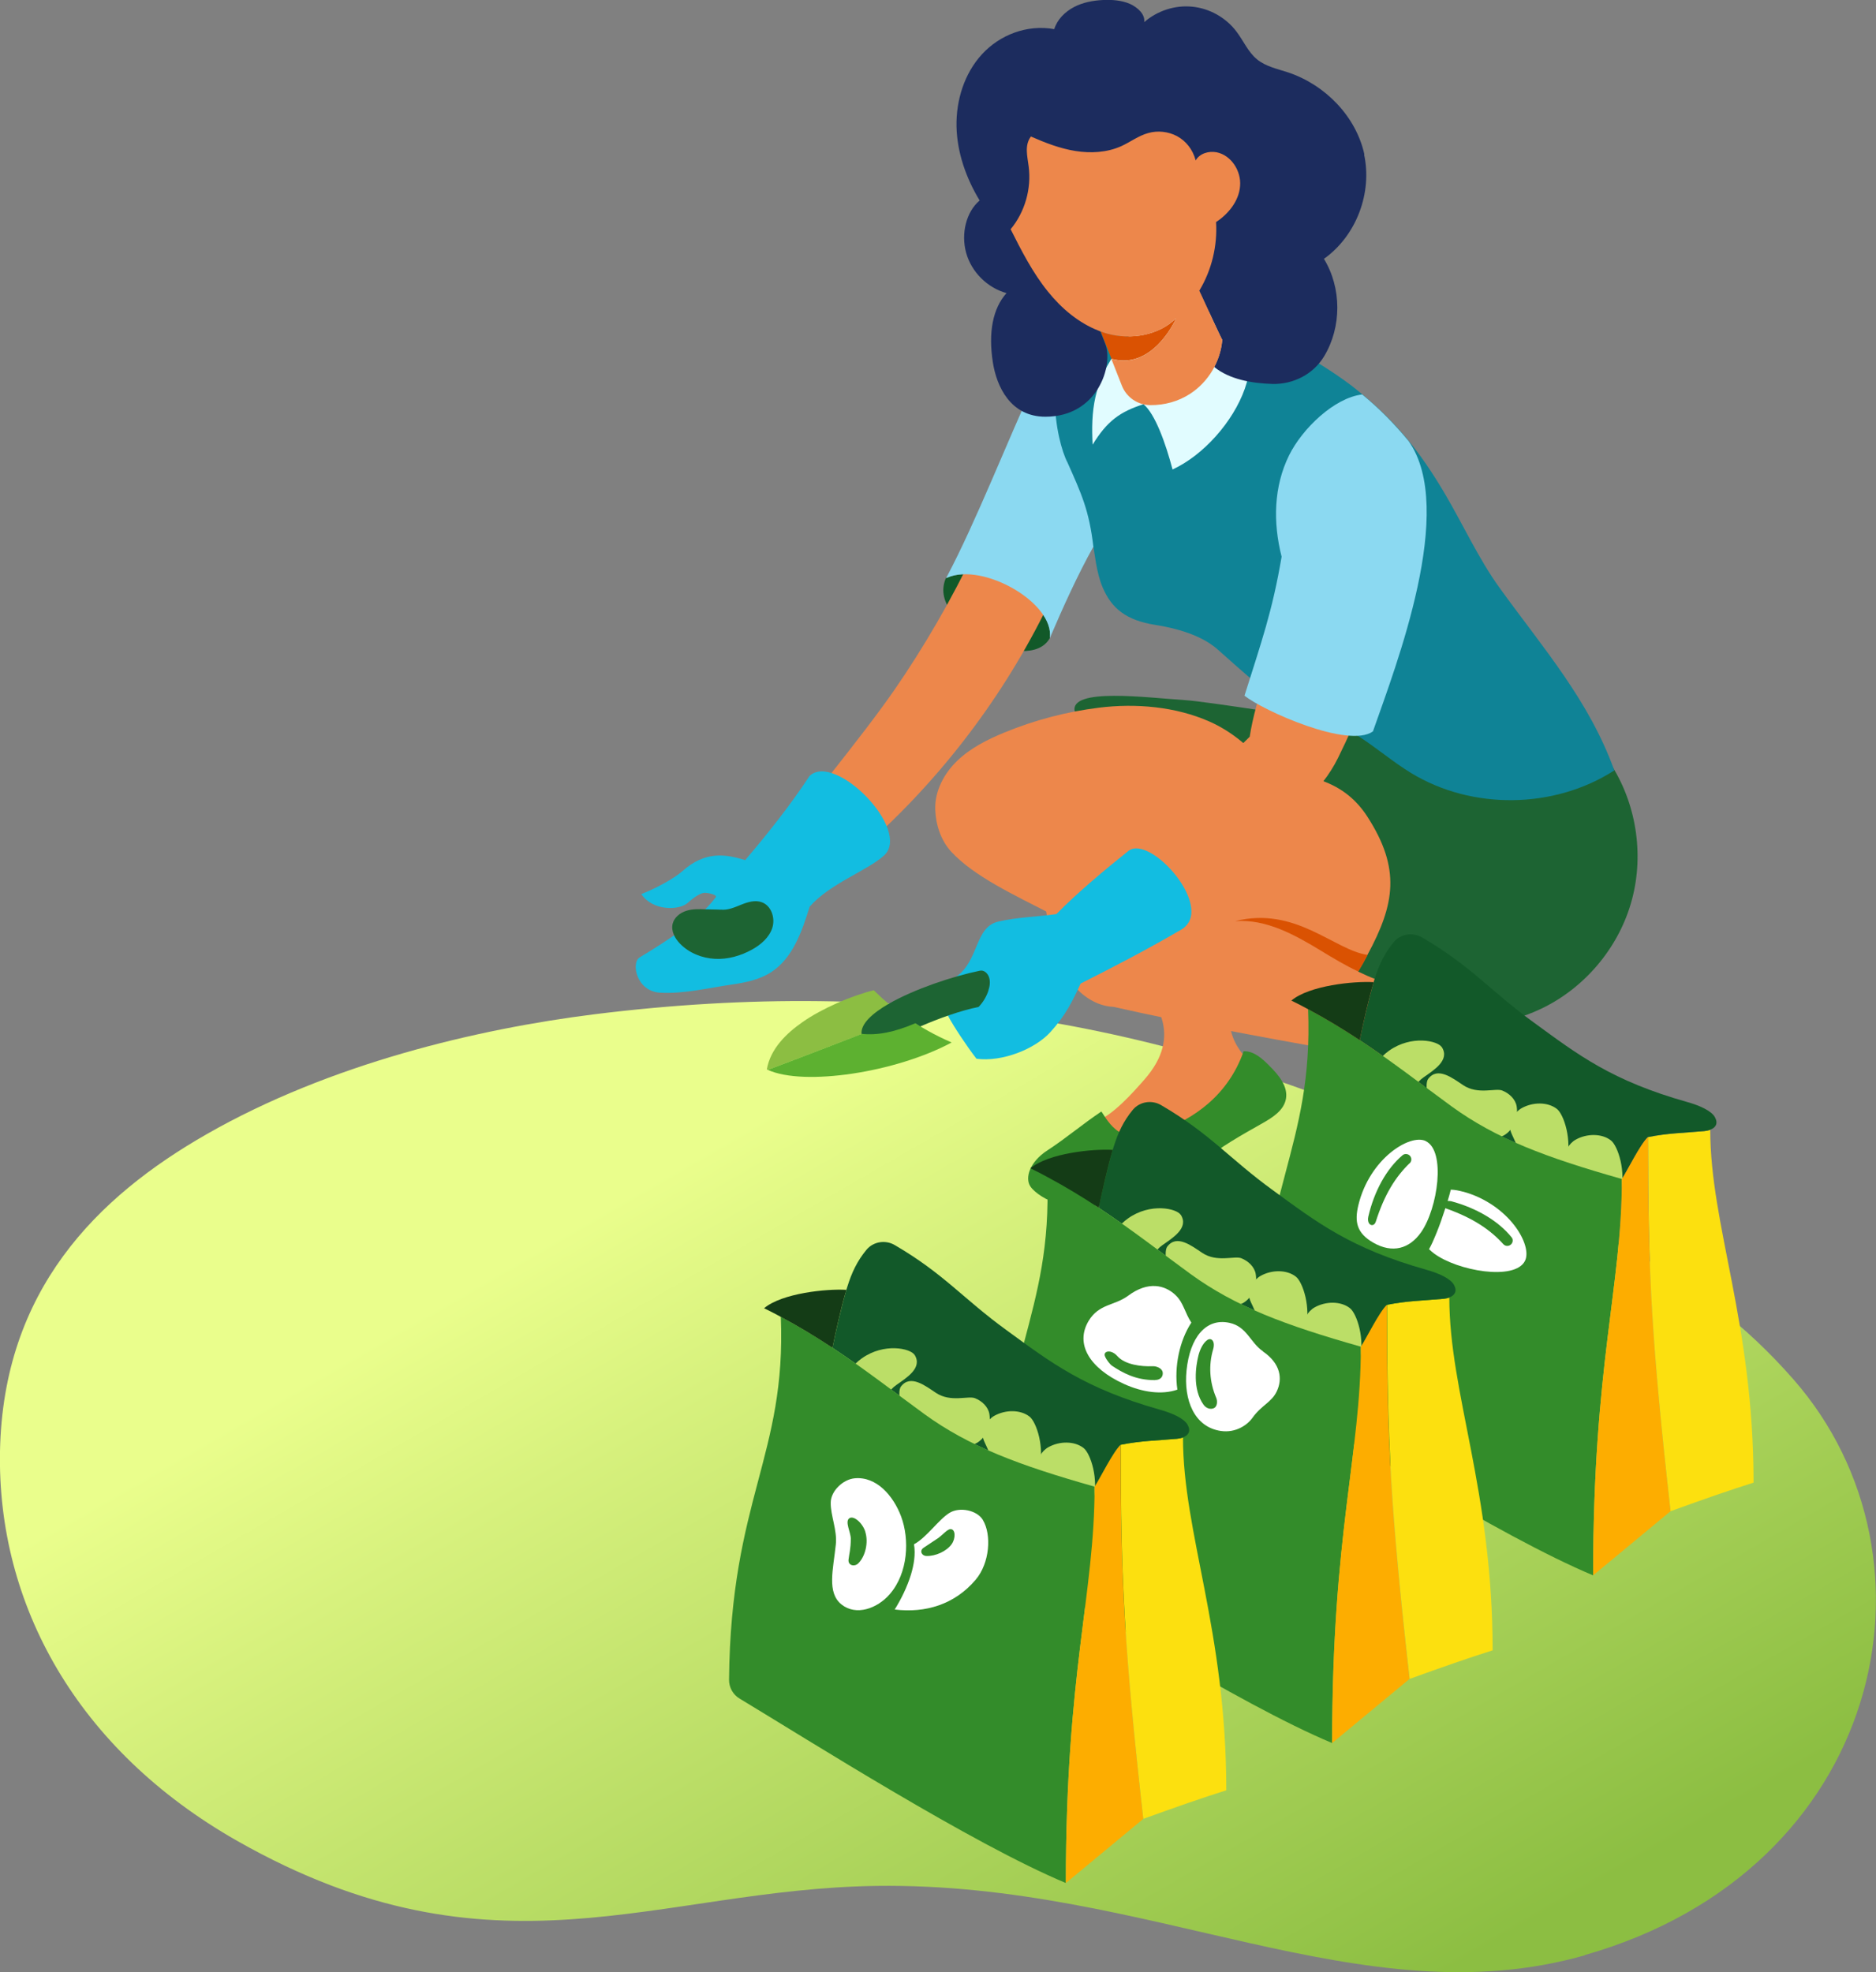 <?xml version="1.0" encoding="UTF-8"?>
<svg id="Laag_2" data-name="Laag 2" xmlns="http://www.w3.org/2000/svg" width="190.6" height="200.37" xmlns:xlink="http://www.w3.org/1999/xlink" viewBox="0 0 190.6 200.37">
  <rect x="0" y="0" width="190.6" height="200.37" fill="#808080" stroke="none"/>
  <defs>
    <linearGradient id="Naamloos_verloop_28" data-name="Naamloos verloop 28" x1="-1726.14" y1="167.95" x2="-1671.04" y2="263.38" gradientTransform="translate(1798.34 -51.5)" gradientUnits="userSpaceOnUse">
      <stop offset="0" stop-color="#eafe8c"/>
      <stop offset=".19" stop-color="#d7f17d"/>
      <stop offset="1" stop-color="#8cbe42"/>
    </linearGradient>
  </defs>
  <g id="_Laag_Spring" data-name="&amp;lt;Laag&amp;gt; Spring">
    <g>
      <path d="M161.02,198.66c-22.67,6.46-44.21-7.42-71.93-7.05-22.37,.3-38.82,10.27-64.95-4.55C7.78,177.78-.29,162.98,0,147.45c.32-16.33,9.79-25.82,21.04-32.24,12.47-7.12,27.39-10.66,39.37-12.16,31.41-3.91,58.64,.76,86.28,13.54,15.16,8.86,25.68,12.3,35.55,23.59,15.97,18.27,9.11,49.82-21.23,58.46Z" fill="url(#Naamloos_verloop_28)"/>
      <g>
        <g>
          <path d="M106.66,64.83c-1.06,1.93-4.35,1.57-6.9,0-2.56-1.57-4.75-3.79-3.61-6.2h.02s-.03,.08-.06,.11c.05-.02,.09-.05,.14-.06,3.62-1.58,10.9,2.57,10.41,6.14Z" fill="#125929"/>
          <path d="M87.37,86.42c7.7-6.7,14.08-14.92,18.67-24.04,1.39-3.68-5.09-8.9-7.92-4.56-2.36,4.77-5.5,9.92-8.34,13.81-2.28,3.13-4.78,6.24-7.56,9.78l5.15,5.01Z" fill="#ed874b"/>
          <path d="M111.07,55.58c-1.53,2.72-3.08,6.14-4.41,9.25,.49-3.57-6.79-7.72-10.41-6.14-.05,.01-.09,.03-.14,.06,.02-.03,.03-.07,.06-.1,3-5.65,6.2-13.9,9.02-19.98,1.1-2.36,2.92-4.26,5.1-5.62,6.32,3.08,6.2,22.01,.77,22.53Z" fill="#8bd9f1"/>
          <path d="M72.73,91.15c-1.95,2.56-5.06,4.5-7.75,6.13-.87,.53-.34,3.45,2.1,3.58,2.43,.13,4.87-.48,7.28-.83,1.39-.2,2.8-.49,3.98-1.25,2.21-1.43,3.14-4.15,3.92-6.66,2.06-2.35,5.84-3.65,7.56-5.2,2.82-2.61-4.99-10.53-7.57-8.08-1.94,2.94-4.13,5.72-6.54,8.55-1.99-.61-4.05-.96-6.39,1.13-.84,.75-2.8,1.8-4.16,2.32,1.15,1.74,3.86,1.68,4.73,.88,.77-.7,1.37-1,1.7-1.01s1.31,.2,1.13,.44Z" fill="#12bde1"/>
          <path d="M73.22,92.42c.72,.08,1.41-.23,2.08-.5s1.42-.5,2.1-.25c.97,.35,1.38,1.6,1.07,2.59-.31,.98-1.15,1.71-2.05,2.21-1.15,.64-2.47,1.02-3.78,.95-1.32-.07-2.62-.59-3.54-1.53-.53-.54-.94-1.3-.76-2.03,.16-.65,.75-1.12,1.39-1.32s1.32-.18,1.99-.15c.63,.02,1.25,.01,1.51,.04Z" fill="#1d6433"/>
        </g>
        <path d="M163.81,77.88c2.54,4.1,3.25,9.3,1.88,13.93-1.36,4.63-4.77,8.62-9.13,10.69-3.64,1.73-7.81,2.13-11.81,1.68-4-.45-7.87-1.7-11.63-3.16,1.29-4.8,2.14-10.19-.25-14.56-1.56-2.85-4.27-4.84-6.9-6.74-5.25-3.79-10.49-6.83-16.78-7.44-.53-2.45,7.39-1.39,11.27-1.14,4,.25,43.35,6.73,43.35,6.73Z" fill="#1d6433"/>
        <path d="M163.99,78.29c-6.11,3.92-14.45,4.02-20.64,.24-1.9-1.16-3.6-2.64-5.49-3.83-1.9-1.18-4.09-2.07-6.24-1.87-2.52-2.1-5.6-4.78-7.88-6.82-1.34-1.2-3.47-2.06-6.37-2.52-2.96-.47-4.42-1.67-5.33-3.78-.66-1.51-.84-3.7-.95-4.13-.43-3.74-1.24-5.46-2.63-8.58-1.15-2.18-2.88-10.5,1.86-13.96,1.15-.72,2.42-1.29,3.73-1.7,3.82-1.16,5.97-.77,11,1.13,5.02,1.89,10.05,4.96,12.59,6.97,4.14,3.3,6.61,6.41,9.15,10.71,1.87,3.17,3.44,6.64,5.59,9.61,4.43,6.13,9.06,11.39,11.63,18.51Z" fill="#0f8396"/>
        <path d="M122.86,31.7c8.29,2.39,2.57,13.1-3.73,16-.71-2.7-1.78-5.66-2.95-6.63-2.39,.76-3.71,1.72-5.17,4.11-.17-3.35,.05-6.37,2.73-9.91,2.36-3.11,5.66-4.29,9.12-3.57Z" fill="#e1fcff"/>
        <path d="M127.08,107.97c-1.05-.96-1.88-2.21-2.09-3.64-.82-5.39,3.59-9.6,4.84-12.52,1.42-3.31,2.33-5.38,1.45-8.87-.5-1.96-1.55-3.75-2.84-5.3-1.52-1.82-3.39-3.37-5.56-4.33-3.44-1.52-7.48-1.87-11.21-1.41-3.31,.41-6.57,1.26-9.66,2.54-1.72,.71-3.42,1.57-4.76,2.86-1.34,1.29-2.29,3.08-2.23,4.94,.05,1.55,.57,3.15,1.62,4.29,4.63,5.02,16.23,7.52,19.51,13.48,.91,1.66,4.25,5,.09,9.71-1.25,1.42-3.07,3.46-4.81,4.21,.73,1.45,3.13,3.68,8.65,1,3.41-1.66,6.36-4.41,7.01-6.97Z" fill="#ed874b"/>
        <path d="M145.11,113.74c-1.99,2.98-3.78,4.14-5.4,4.2-.45,.02-2.42-.61-2.74-1.33-.18-.41-.13-1.11,.13-1.59,.69-1.25,1.04-2.21,1.42-3.45,.4-1.28,.23-3.09-.74-4-.64-.58-1.54-.76-2.38-.91-7.44-1.34-14.87-2.69-22.26-4.36-1.7-.07-3.25-1.1-4.27-2.46-1.03-1.36-1.59-3-2.04-4.65-.47-1.8-.81-3.67-.64-5.53,.17-1.86,.88-3.71,2.24-4.99,1.54-1.45,6.89-5.25,17.04-6.07,7.59-.62,11.29,.99,13.49,4.43,3.35,5.23,2.77,8.82-.03,13.99-.28,.55-.6,1.11-.95,1.69,1.2,.59,2.45,1.09,3.75,1.38,.5,.13,2.97,.19,3.48,.23,2.61,3.81,1.24,8.97-.12,13.42Z" fill="#ed874b"/>
        <path d="M126.35,106.81c1.04-.04,1.9,.75,2.63,1.49,.92,.92,1.9,2.07,1.67,3.35-.21,1.16-1.34,1.88-2.36,2.46-2.15,1.22-4.32,2.41-6.21,4.01-2.1,1.78-8.27,5.41-14.68,4.11-1.01-.21-2.28-1.04-2.71-1.68-.57-.84-.12-2.48,1.74-3.68,1.85-1.2,3.53-2.64,5.47-3.94,.56,.88,1.16,1.8,2.11,2.23,1.09,.5,2.37,.24,3.51-.14,3.86-1.28,7.29-3.83,8.83-8.2Z" fill="#338c2a"/>
        <path d="M138.95,97.02c-.28,.55-.6,1.11-.95,1.69-1.34-.63-2.6-1.39-3.78-2.11-2.68-1.63-5.6-3.25-8.73-3.01,6.14-1.55,10.05,2.94,13.45,3.43Z" fill="#da5202"/>
        <path d="M149.07,106.56c-.73,2.31,.03,3.82-.44,6.21-.27,1.41-.6,2.11-1.29,3.37-1.18,2.16-3.37,3.65-5.68,4.48-2.32,.84-4.81,1.1-7.26,1.36-1.03,.1-2.35,.03-2.69-.93-.28-.81,.38-1.62,.98-2.23,1.18-1.2,2.38-2.39,3.57-3.59,.15-.31,.5-.32,.85-.2,.14,.05,.26,.11,.38,.18,.46,.27,.82,.68,1.17,1.07,.3,.33,.65,.67,1.09,.71,.54,.03,2.23-.46,4.23-3.44,1.36-4.45,1.89-12.27-.69-13.2-.51-.05-1.04-.13-1.54-.25,.68-1.24,1.48-1.12,2.76-.93,1.9,.28,3.32,.25,4.24,1.93,.62,1.12,.9,3.67,.33,5.49Z" fill="#338c2a"/>
        <g>
          <path d="M140.59,63.91c-1.04,4.82-2.56,8.89-4.66,13.12-.84,1.69-2.02,3.19-3.45,4.42-4.76,4.1-9.73,8.53-14.74,12.04l-4.46-4.92c5.49-4.61,9.13-9.26,13.69-13.72,.56-3.79,2.69-9.27,3.5-12.35l10.13,1.42Z" fill="#ed874b"/>
          <path d="M96.3,103.18c.62,1.16,1.97,3.18,2.91,4.39,2.62,.35,5.96-.99,7.52-2.72,1.53-1.68,2.22-3.1,3.06-4.92,3.4-1.71,6.87-3.52,10.24-5.49,3.55-2.15-3.18-9.74-5.39-7.98-2.33,1.86-5.19,4.24-7.31,6.41-1.93,.28-3.95,.31-5.88,.76-2.45,.53-1.94,3.97-4.33,5.63l-.79,3.92Z" fill="#12bde1"/>
          <path d="M92.02,103.31c-3.06,1.21-10.72,4.18-13.91,5.35-.03,.01-.07,.03-.1,.04-.03-.02-.06-.03-.1-.04,.36-2.13,2.03-3.7,3.62-4.81,1.95-1.37,4.94-2.67,7.24-3.24,1.01,1,2.09,1.9,3.24,2.7Z" fill="#8cbe42"/>
          <path d="M96.68,105.92c-5.67,3.05-15,4.46-18.67,2.78,.03-.01,.07-.03,.1-.04,3.19-1.18,10.84-4.15,13.91-5.35,1.46,1.03,3.02,1.9,4.67,2.61Z" fill="#5db130"/>
          <path d="M100.43,100.63c-.21,.63-.55,1.21-1.01,1.68-1.78,.35-4.06,1.17-5.92,1.98-.17-.1-.34-.21-.51-.32-2.15,.91-3.83,1.24-5.46,1.07-.08-1.01,1.07-2.07,2.76-3.05,2.59-1.49,6.48-2.79,9.24-3.36,.44-.11,.83,.26,.96,.68,.14,.43,.07,.9-.07,1.32Z" fill="#1d6433"/>
        </g>
        <path d="M138.39,40.08c-2.81,.33-6.07,3.45-7.42,6.18-1.56,3.16-1.65,6.8-.76,10.3-.93,5.54-2.09,8.77-3.77,14.12,1.84,1.5,10.56,5.42,13.05,3.63,2.37-6.76,8.51-22.58,3.62-29.5-1.4-1.7-2.96-3.29-4.72-4.74Z" fill="#8bd9f1"/>
        <path d="M138.62,15.69c-.85-3.87-3.98-7.07-7.74-8.33-1.09-.36-2.28-.6-3.17-1.33-.91-.75-1.38-1.9-2.1-2.84-1.06-1.4-2.72-2.34-4.48-2.51-1.74-.18-3.55,.41-4.88,1.57,.11-.77-.62-1.48-1.46-1.86-.84-.36-1.79-.43-2.71-.39-1.03,.05-2.06,.24-2.97,.72-.91,.48-1.7,1.26-2,2.24-2.77-.5-5.54,.59-7.34,2.55-1.8,1.96-2.64,4.68-2.59,7.34,.06,2.65,.97,5.24,2.35,7.52-1.37,1.16-1.91,3.37-1.37,5.32,.54,1.95,2.15,3.55,4.1,4.09-1.39,1.55-1.86,3.98-1.39,7.02,.38,2.46,1.79,5.54,5.34,5.54,5.35,0,6.95-5.27,6.07-7.44l-.49-1.24c-.06-.02-.12-.04-.18-.06,.02,0,.04,0,.06-.01,.86-.27,1.68-.74,2.54-1.05,.96-.35,1.94-.66,2.92-.96,1.64-.51,3.29-1.03,4.84-1.75,.49,1.06,2.12,4.6,2.2,4.7-.08,.96-.36,1.89-.81,2.75h0c1.52,1.26,3.84,1.67,5.9,1.73,2.13,.06,4.18-.99,5.27-2.81,1.79-2.97,1.79-6.94-.02-9.9,3.33-2.37,4.92-6.74,4.08-10.61Z" fill="#1c2c5e"/>
        <path d="M119.49,32.34c-.8,1.74-3.1,5.1-6.57,4.11l-1.1-2.79c.23,.09,.46,.16,.68,.23,2.42,.66,5.21,.19,6.99-1.55Z" fill="#da5202"/>
        <path d="M123.55,22.55c.15,2.43-.44,4.89-1.7,6.98,0,0,2.24,4.89,2.34,5-.18,2.19-1.42,4.27-3.26,5.47-1.2,.79-2.64,1.18-4.07,1.16-1.28-.01-2.42-.8-2.88-1.98l-1.07-2.72c3.47,.99,5.78-2.37,6.57-4.11-1.79,1.74-4.58,2.21-6.99,1.55-.23-.07-.46-.14-.68-.23-.07-.02-.13-.05-.19-.07-2.03-.79-3.77-2.26-5.14-3.96-1.57-1.94-2.71-4.18-3.8-6.35,1.45-1.75,2.13-4.12,1.83-6.39-.13-1.04-.44-2.14,.23-3.03,1.46,.64,2.95,1.22,4.52,1.47,1.56,.25,3.21,.16,4.66-.49,.92-.42,1.75-1.06,2.73-1.33,.97-.28,2.06-.16,2.95,.32,.89,.49,1.58,1.33,1.88,2.46,.4-.71,1.32-.98,2.12-.83,1.5,.3,2.52,1.91,2.39,3.43-.11,1.53-1.21,2.86-2.44,3.66Z" fill="#ed874b"/>
      </g>
      <g>
        <g id="_Groep_Seed1" data-name="&amp;lt;Groep&amp;gt;Seed1">
          <g>
            <path d="M178.15,150.64c-2.49,.79-5.03,1.67-8.42,2.9-1.92-17.16-2.29-24.26-2.29-38.01,2.04-.41,3.64-.42,5.74-.61,.21-.02,.42-.06,.58-.13,0,9.74,4.4,19.58,4.4,35.85Z" fill="#fce00f"/>
            <path d="M173.75,114.79c-.16,.06-.36,.11-.58,.13-2.1,.19-3.69,.2-5.74,.61-.79,.74-2.07,3.37-2.65,4.26-7.74-2.18-12.79-4.1-17.31-7.38-2.95-2.15-5.96-4.51-9.32-6.73,.31-1.54,.88-4.07,1.41-5.89,.03-.11,.06-.21,.1-.32,.44-1.41,.98-2.59,1.95-3.76,.71-.84,1.94-1.02,2.88-.46,5,2.92,6.92,5.43,11.33,8.63,4.51,3.29,7.9,5.92,15.64,8.1,1.21,.34,2.43,.88,2.78,1.54,.34,.63,.07,1.06-.48,1.26Z" fill="#125929"/>
            <g>
              <path d="M145.11,109.61c.95-1.26,2.46-.08,3.54,.64,1.51,1.01,3.28,.27,3.98,.55s1.33,.86,1.46,1.6c.19,1.13-.31,2.41-1.32,2.97-.75,.41-3.55,.34-5.41-.9-2.32-1.54-2.71-4.25-2.25-4.87Z" fill="#bbde67"/>
              <path d="M146.49,106.39c.84,1.33-.81,2.33-1.87,3.08-1.49,1.05-1.42,2.96-1.94,3.52s-1.28,.93-2.02,.79c-1.13-.23-2.14-1.16-2.3-2.3-.12-.85,.96-3.44,2.77-4.73,2.27-1.61,4.94-1.01,5.35-.36Z" fill="#bbde67"/>
              <path d="M154.8,122.09c-1.65-.39-.95-2.28-.56-3.57,.54-1.81-.86-3.17-.81-3.94s.44-1.58,1.17-1.99c1.12-.63,2.65-.65,3.58,.08,.7,.54,1.59,3.2,.95,5.42-.81,2.78-3.52,4.21-4.33,4.01Z" fill="#bbde67"/>
              <path d="M160.29,125.29c-1.65-.39-.95-2.28-.56-3.57,.54-1.81-.86-3.17-.81-3.94s.44-1.58,1.17-1.99c1.12-.63,2.65-.65,3.58,.08,.7,.54,1.59,3.2,.95,5.42-.81,2.78-3.52,4.21-4.33,4.01Z" fill="#bbde67"/>
            </g>
            <path d="M164.78,119.79c0,10.95-2.92,18.83-2.92,40.27-9.54-3.99-26-14.43-33.13-18.73-.69-.4-1.1-1.15-1.09-1.94,.18-18.36,5.83-22.74,5.26-36.86,1.86,1,3.61,2.06,5.26,3.15,3.36,2.23,6.37,4.58,9.32,6.73,4.52,3.28,9.57,5.19,17.31,7.38Z" fill="#338c2a"/>
            <path d="M139.56,99.79c-.54,1.82-1.1,4.35-1.41,5.89-1.65-1.09-3.39-2.15-5.26-3.15-.55-.3-1.11-.59-1.69-.87,1.83-1.54,6.37-1.99,8.36-1.87Z" fill="#143c16"/>
            <path d="M169.73,153.54l-7.87,6.52c0-21.44,2.92-29.32,2.92-40.27,.59-.89,1.86-3.52,2.65-4.26,0,13.76,.37,20.85,2.29,38.01Z" fill="#fdad00"/>
            <g>
              <path d="M144.85,115.93c-1.6-.76-5.7,1.78-6.84,6.51-.41,1.7-.17,2.84,1.5,3.81,1.96,1.13,3.69,.63,4.87-1.05,1.7-2.43,2.54-8.28,.47-9.26Zm-1.64,2.26c-1.41,1.37-2.54,3.13-3.43,5.93-.11,.35-.39,.44-.6,.27-.21-.17-.22-.55-.16-.78,.59-2.56,1.84-4.86,3.48-6.24,.22-.18,.54-.15,.74,.05,.21,.22,.2,.56-.02,.78Z" fill="#fff"/>
              <path d="M148.65,121.08c-.45-.12-.86-.2-1.25-.21-.1,.39-.2,.77-.32,1.15,.13,0,.26,0,.37,.03,2.54,.68,4.8,2,6.13,3.67,.18,.22,.13,.55-.08,.73-.23,.2-.57,.18-.77-.05-1.32-1.45-3.05-2.64-5.82-3.62-.02,0-.03-.02-.06-.03-.15,.45-.3,.91-.46,1.36-.26,.73-.55,1.45-.87,2.16-.1,.22-.21,.43-.33,.65,.15,.15,.32,.29,.5,.43,2.38,1.78,8.2,2.8,9.24,.77,.81-1.57-1.59-5.76-6.29-7.05Z" fill="#fff"/>
            </g>
          </g>
        </g>
        <g id="_Groep_Seed2" data-name="&amp;lt;Groep&amp;gt;Seed2">
          <g>
            <path d="M151.64,167.68c-2.49,.79-5.03,1.67-8.42,2.9-1.92-17.16-2.29-24.26-2.29-38.01,2.04-.41,3.64-.42,5.74-.61,.21-.02,.42-.06,.58-.13,0,9.74,4.4,19.58,4.4,35.85Z" fill="#fce00f"/>
            <path d="M147.24,131.83c-.16,.06-.36,.11-.58,.13-2.1,.19-3.69,.2-5.74,.61-.79,.74-2.07,3.37-2.65,4.26-7.74-2.18-12.79-4.1-17.31-7.38-2.95-2.15-5.96-4.51-9.32-6.73,.31-1.54,.88-4.07,1.41-5.89,.03-.11,.06-.21,.1-.32,.44-1.41,.98-2.59,1.95-3.76,.71-.84,1.94-1.02,2.88-.46,5,2.92,6.92,5.43,11.33,8.63,4.51,3.29,7.9,5.92,15.64,8.1,1.21,.34,2.43,.88,2.78,1.54,.34,.63,.07,1.06-.48,1.26Z" fill="#125929"/>
            <g>
              <path d="M118.6,126.65c.95-1.26,2.46-.08,3.54,.64,1.51,1.01,3.28,.27,3.98,.55,.7,.28,1.33,.86,1.46,1.6,.19,1.13-.31,2.41-1.32,2.97-.75,.41-3.55,.34-5.41-.9-2.32-1.54-2.71-4.25-2.25-4.87Z" fill="#bbde67"/>
              <path d="M119.97,123.43c.84,1.33-.81,2.33-1.87,3.08-1.49,1.05-1.42,2.96-1.94,3.52s-1.28,.93-2.02,.79c-1.13-.23-2.14-1.16-2.3-2.3-.12-.85,.96-3.44,2.77-4.73,2.27-1.61,4.94-1.01,5.35-.36Z" fill="#bbde67"/>
              <path d="M128.28,139.13c-1.65-.39-.95-2.28-.56-3.57,.54-1.81-.86-3.17-.81-3.94s.44-1.58,1.17-1.99c1.12-.63,2.65-.65,3.58,.08,.7,.54,1.59,3.2,.95,5.42-.81,2.78-3.52,4.21-4.33,4.01Z" fill="#bbde67"/>
              <path d="M133.77,142.33c-1.65-.39-.95-2.28-.56-3.57,.54-1.81-.86-3.17-.81-3.94,.05-.77,.44-1.58,1.17-1.99,1.12-.63,2.65-.65,3.58,.08,.7,.54,1.59,3.2,.95,5.42-.81,2.78-3.52,4.21-4.33,4.01Z" fill="#bbde67"/>
            </g>
            <path d="M138.27,136.83c0,10.95-2.92,18.83-2.92,40.27-9.54-3.99-26-14.43-33.13-18.73-.69-.4-1.1-1.15-1.09-1.94,.18-18.36,5.83-22.74,5.26-36.86,1.86,1,3.61,2.06,5.26,3.15,3.36,2.23,6.37,4.58,9.32,6.73,4.52,3.28,9.57,5.19,17.31,7.38Z" fill="#338c2a"/>
            <path d="M113.05,116.83c-.54,1.82-1.1,4.35-1.41,5.89-1.65-1.09-3.39-2.15-5.26-3.15-.55-.3-1.11-.59-1.69-.87,1.83-1.54,6.37-1.99,8.36-1.87Z" fill="#143c16"/>
            <path d="M143.21,170.58l-7.87,6.52c0-21.44,2.92-29.32,2.92-40.27,.59-.89,1.86-3.52,2.65-4.26,0,13.76,.37,20.85,2.29,38.01Z" fill="#fdad00"/>
            <g>
              <path d="M128.31,137.29c-1.3-.89-1.62-2.51-3.41-2.89-2.38-.51-4.01,1.48-4.35,4.85-.3,2.98,.78,5.75,3.5,6.14,1.48,.21,2.66-.58,3.2-1.34,.94-1.31,1.95-1.56,2.48-2.71,.57-1.22,.42-2.78-1.43-4.04Zm-4.98,5.78c-.31,.15-.76,.06-1.06-.36-1.13-1.59-.78-3.92-.51-4.99,.14-.55,.43-1.24,.9-1.57,.4-.28,.84,.1,.59,.96-.47,1.59-.37,3.31,.32,4.92,.13,.31,.12,.87-.23,1.04Z" fill="#fff"/>
              <path d="M121.04,134.38c-.67-1.02-.79-2.01-1.59-2.78-1.09-1.05-2.8-1.46-4.82,.04-1.42,1.05-2.96,.8-4.03,2.57-1.4,2.35,.11,4.81,3.57,6.39,1.88,.86,3.87,1.14,5.45,.59-.34-2.33,.22-4.98,1.42-6.81Zm-3.69,5.84c-1.97,.02-3.33-.77-4.36-1.45-.21-.14-.6-.63-.73-.98-.2-.51,.61-.75,1.28,.01,.76,.85,2.4,1.06,3.56,1.01,.37-.02,.97,.19,1.03,.63,.05,.38-.18,.77-.77,.77Z" fill="#fff"/>
            </g>
          </g>
        </g>
        <g id="_Groep_Seed3" data-name="&amp;lt;Groep&amp;gt;Seed3">
          <path d="M124.58,181.9c-2.49,.79-5.03,1.67-8.42,2.9-1.92-17.16-2.29-24.26-2.29-38.01,2.04-.41,3.64-.42,5.74-.61,.21-.02,.42-.06,.58-.13,0,9.74,4.4,19.58,4.4,35.85Z" fill="#fce00f"/>
          <path d="M120.18,146.05c-.16,.06-.36,.11-.58,.13-2.1,.19-3.69,.2-5.74,.61-.79,.74-2.07,3.37-2.65,4.26-7.74-2.18-12.79-4.1-17.31-7.38-2.95-2.15-5.96-4.51-9.32-6.73,.31-1.54,.88-4.07,1.41-5.89,.03-.11,.06-.21,.1-.32,.44-1.41,.98-2.59,1.95-3.76,.71-.84,1.94-1.02,2.88-.46,5,2.92,6.92,5.43,11.33,8.63,4.51,3.29,7.9,5.92,15.64,8.1,1.21,.34,2.43,.88,2.78,1.54,.34,.63,.07,1.06-.48,1.26Z" fill="#125929"/>
          <g>
            <path d="M91.54,140.87c.95-1.26,2.46-.08,3.54,.64,1.51,1.01,3.28,.27,3.98,.55,.7,.28,1.33,.86,1.46,1.6,.19,1.13-.31,2.41-1.32,2.97-.75,.41-3.55,.34-5.41-.9-2.32-1.54-2.71-4.25-2.25-4.87Z" fill="#bbde67"/>
            <path d="M92.92,137.65c.84,1.33-.81,2.33-1.87,3.08-1.49,1.05-1.42,2.96-1.94,3.52s-1.28,.93-2.02,.79c-1.13-.23-2.14-1.16-2.3-2.3-.12-.85,.96-3.44,2.77-4.73,2.27-1.61,4.94-1.01,5.35-.36Z" fill="#bbde67"/>
            <path d="M101.22,153.35c-1.65-.39-.95-2.28-.56-3.57,.54-1.81-.86-3.17-.81-3.94s.44-1.58,1.17-1.99c1.12-.63,2.65-.65,3.58,.08,.7,.54,1.59,3.2,.95,5.42-.81,2.78-3.52,4.21-4.33,4.01Z" fill="#bbde67"/>
            <path d="M106.71,156.54c-1.65-.39-.95-2.28-.56-3.57,.54-1.81-.86-3.17-.81-3.94s.44-1.58,1.17-1.99c1.12-.63,2.65-.65,3.58,.08,.7,.54,1.59,3.2,.95,5.42-.81,2.78-3.52,4.21-4.33,4.01Z" fill="#bbde67"/>
          </g>
          <path d="M111.21,151.05c0,10.95-2.92,18.83-2.92,40.27-9.54-3.99-26-14.43-33.13-18.73-.69-.4-1.1-1.15-1.09-1.94,.18-18.36,5.83-22.74,5.26-36.86,1.86,1,3.61,2.06,5.26,3.15,3.36,2.23,6.37,4.58,9.32,6.73,4.52,3.28,9.57,5.19,17.31,7.38Z" fill="#338c2a"/>
          <path d="M85.99,131.05c-.54,1.82-1.1,4.35-1.41,5.89-1.65-1.09-3.39-2.15-5.26-3.15-.55-.3-1.11-.59-1.69-.87,1.83-1.54,6.37-1.99,8.36-1.87Z" fill="#143c16"/>
          <path d="M116.16,184.8l-7.87,6.52c0-21.44,2.92-29.32,2.92-40.27,.59-.89,1.86-3.52,2.65-4.26,0,13.76,.37,20.85,2.29,38.01Z" fill="#fdad00"/>
          <g>
            <path d="M86.82,150.2c-1.16,.11-2.41,1.28-2.42,2.47-.02,1.31,.67,2.8,.52,4.24-.26,2.53-.94,4.9,.58,6.11,1.48,1.18,3.62,.42,4.89-1.04,1.89-2.17,2.03-5.58,1.16-7.91-.78-2.08-2.49-4.09-4.73-3.87Zm1.09,5.43c.34,1.08,.02,2.49-.71,3.21-.37,.37-1.06,.23-.99-.38s.23-1.07,.23-2.13c0-.63-.6-1.69-.18-2.05,.44-.37,1.38,.45,1.66,1.36Z" fill="#fff"/>
            <path d="M99.86,154.43c-.6-1-2.37-1.35-3.39-.72-1.1,.67-2.35,2.53-3.61,3.19,.18,1.02-.02,2.13-.31,3.09-.39,1.25-.96,2.43-1.65,3.54,3.13,.38,6.09-.51,8.22-3.02,1.44-1.69,1.64-4.58,.74-6.07Zm-3.18,2.47c-.51,.71-1.64,1.23-2.57,1.19-.48-.02-.71-.54-.28-.83,.71-.49,1.26-.82,1.52-1.01,.42-.31,.91-.89,1.22-.89,.52-.01,.54,.95,.11,1.54Z" fill="#fff"/>
          </g>
        </g>
      </g>
    </g>
  </g>
</svg>